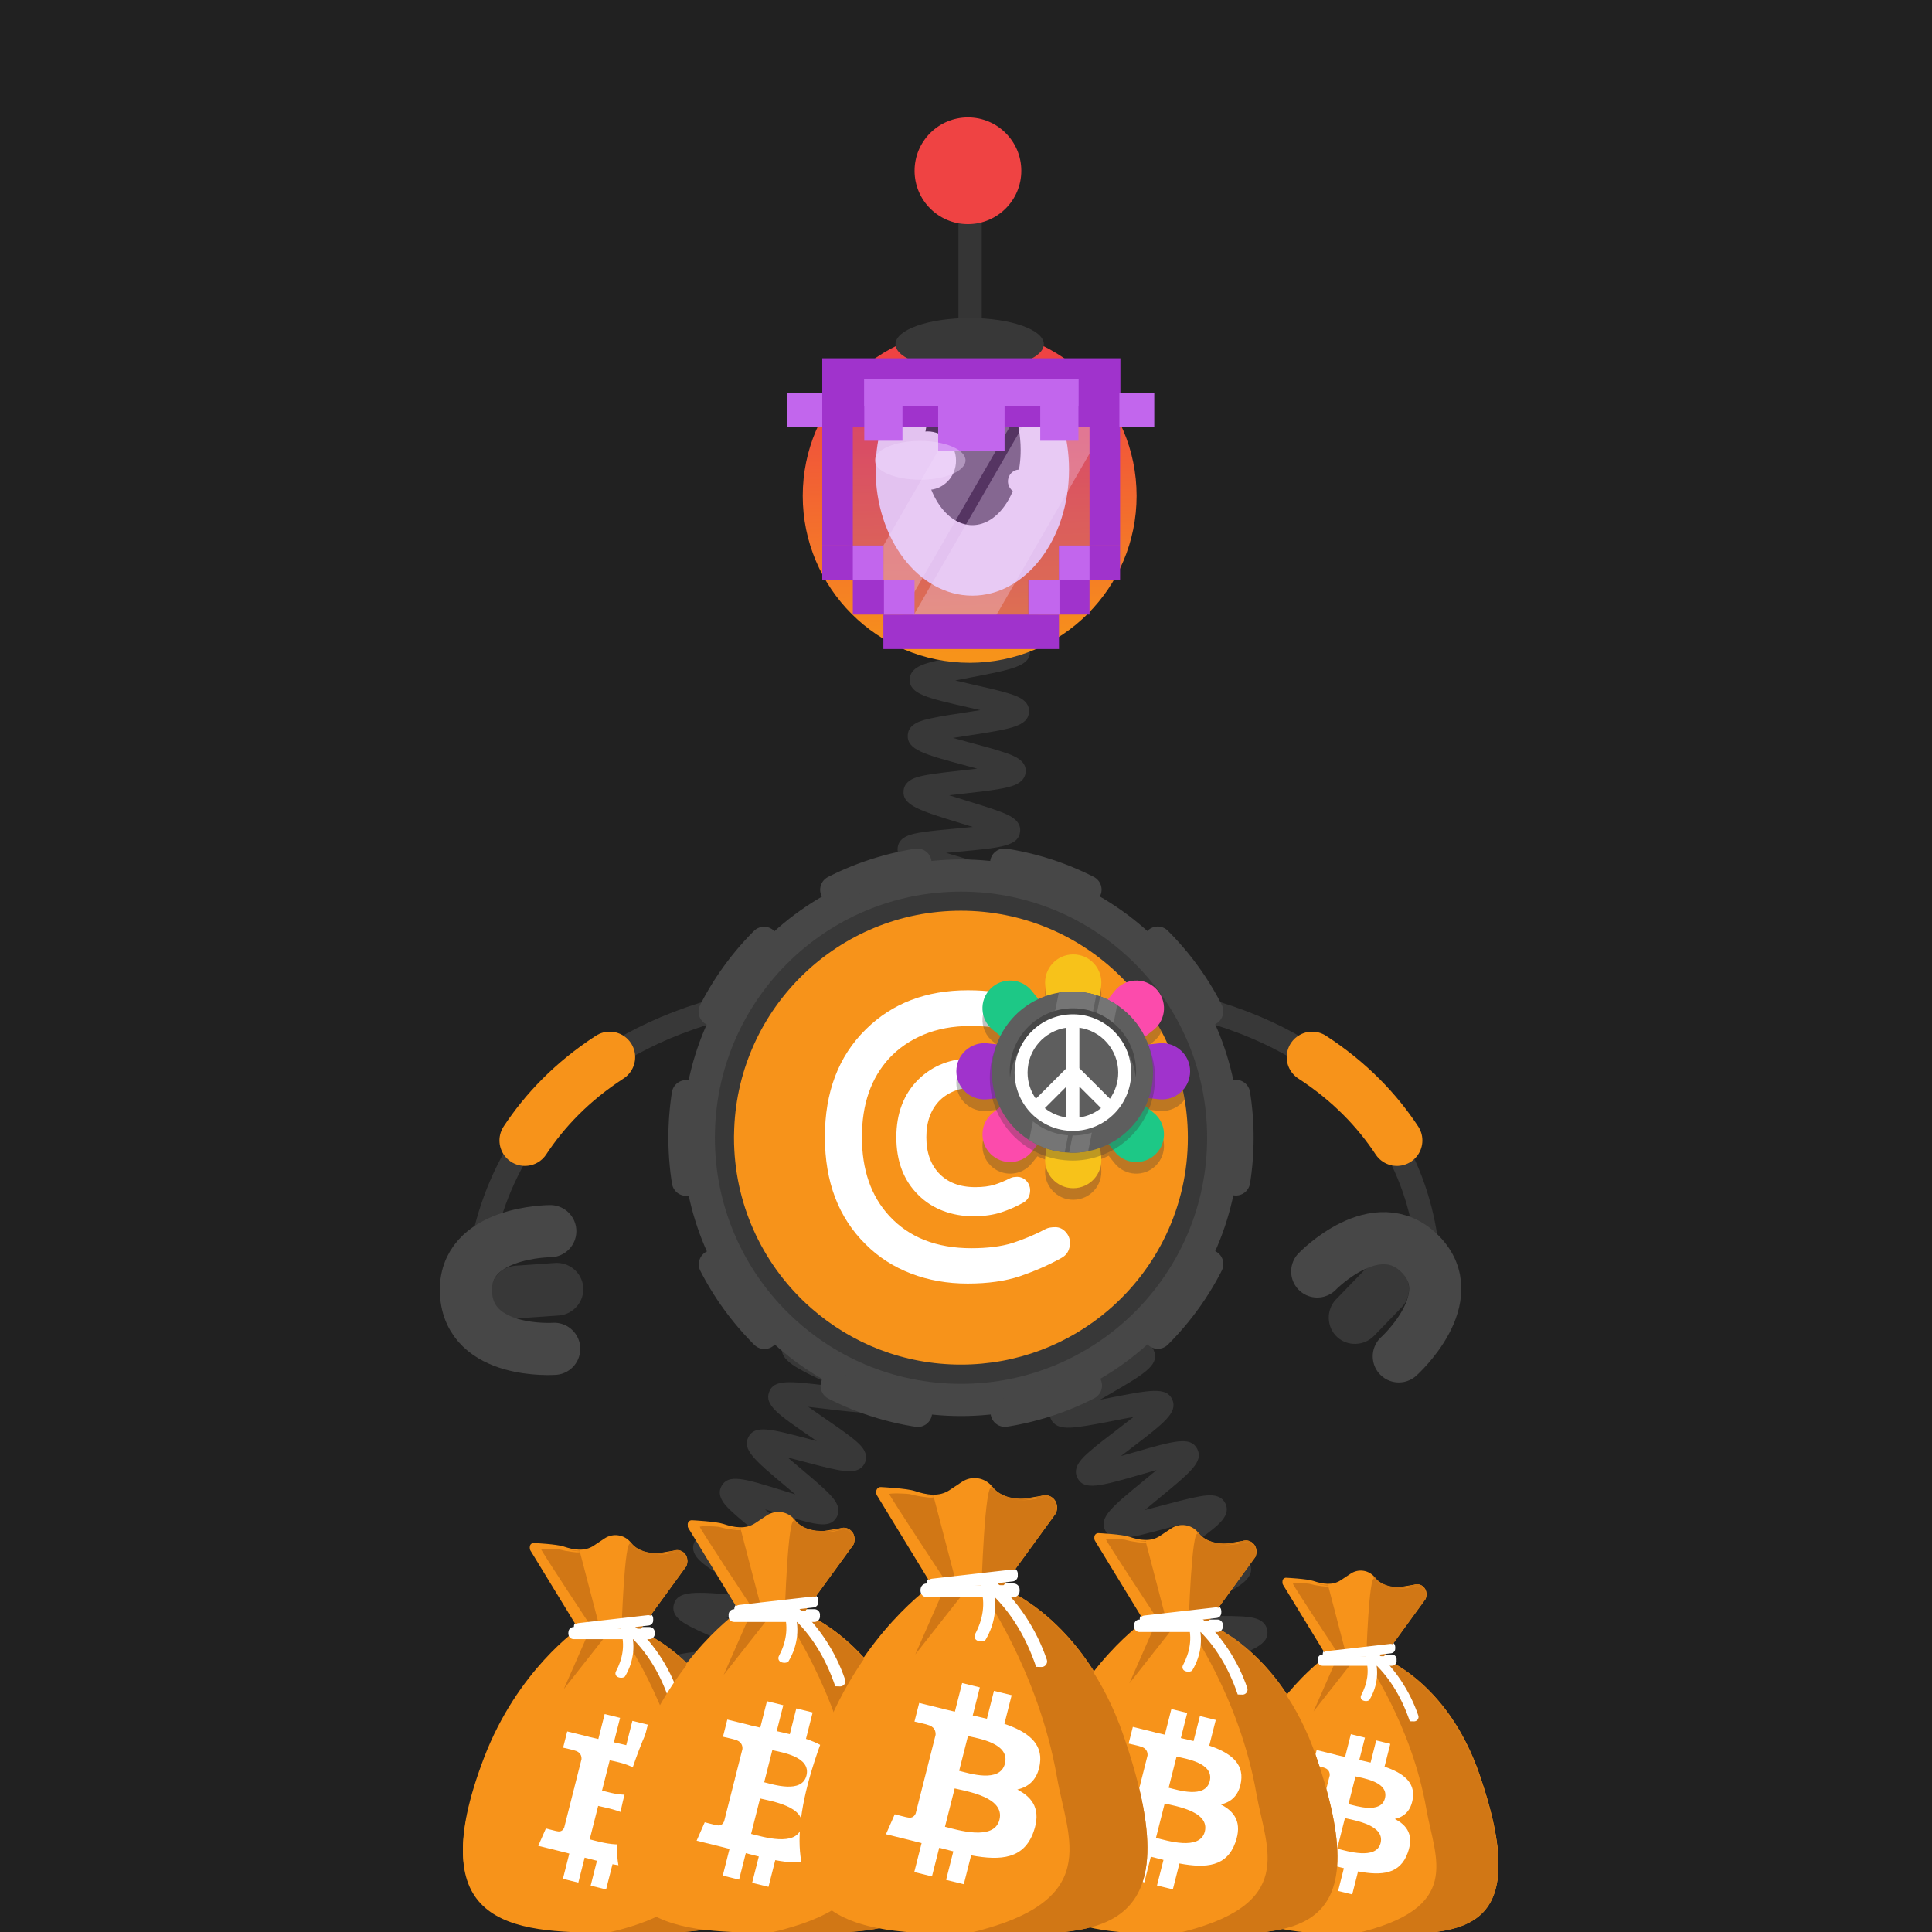 <svg width="1000" height="1000" viewBox="0 0 1000 1000" fill="none" xmlns="http://www.w3.org/2000/svg">
<rect width="1000" height="1000" fill="#212121"/>



<!-- next -->
<path d="M738.471 682.59C738.471 682.59 766.511 529.01 564.711 512.49" stroke="#383838" stroke-width="12.035" stroke-miterlimit="10"/>
<path d="M723.042 590.29C712.912 574.92 698.762 559.89 679.172 547.17" stroke="#F7931A" stroke-width="26.366" stroke-miterlimit="10" stroke-linecap="round"/>
<path d="M246.741 686.94C246.741 686.94 228.242 529.01 430.042 512.49" stroke="#383838" stroke-width="12.035" stroke-miterlimit="10"/>
<path d="M271.703 590.29C281.833 574.92 295.983 559.89 315.573 547.17" stroke="#F7931A" stroke-width="26.366" stroke-miterlimit="10" stroke-linecap="round"/>
<path d="M607.974 927.36C608.394 927.11 609.634 925.96 609.794 923.92L597.794 922.98C598.374 915.55 607.304 914.21 628.874 910.99C630.704 910.72 632.754 910.41 634.854 910.08C632.304 909.5 629.774 908.96 627.554 908.48C607.244 904.09 598.834 902.27 598.734 895.1C598.634 887.59 607.434 885.47 628.684 880.35C630.254 879.97 631.994 879.55 633.774 879.11C631.384 878.82 629.024 878.56 626.944 878.32C620.544 877.6 614.504 876.93 609.734 876.09C604.934 875.25 597.673 873.97 596.993 867.93C596.133 860.58 604.594 857.49 625.024 850.01C626.324 849.53 627.754 849.01 629.224 848.47C627.184 848.49 625.194 848.52 623.414 848.55C602.584 848.89 593.964 849.03 592.184 842.1C590.364 834.93 598.284 830.72 617.404 820.55C618.654 819.88 620.024 819.16 621.434 818.4C619.454 818.7 617.534 819 615.794 819.27C595.174 822.48 586.634 823.81 583.884 817.22C581.064 810.32 588.354 805.14 605.964 792.62C607.424 791.58 609.054 790.42 610.724 789.22C608.504 789.8 606.334 790.38 604.404 790.89C583.914 796.37 575.444 798.64 572.064 792.18C568.604 785.55 575.494 779.91 592.124 766.28C594.094 764.67 596.384 762.79 598.634 760.9C595.764 761.69 592.884 762.52 590.404 763.24C569.664 769.22 561.084 771.7 557.674 764.97C554.764 759.31 560.543 754.28 564.363 750.96C568.133 747.67 573.344 743.71 578.374 739.87C580.894 737.95 583.924 735.63 586.754 733.4C583.334 734.01 579.763 734.71 576.783 735.3C570.473 736.54 563.954 737.82 558.884 738.47C553.774 739.13 546.054 740.12 543.754 734.06C541.464 728.06 547.793 723.83 551.993 721.02C556.083 718.29 561.684 715.04 567.094 711.91C570.124 710.15 573.824 708.01 577.194 705.96C573.614 706.05 569.814 706.22 566.664 706.36C545.234 707.31 535.454 707.74 533.844 700.11C532.504 693.86 539.394 690.68 543.944 688.58C548.374 686.54 554.094 684.33 560.154 681.99C563.414 680.73 567.394 679.19 571.044 677.69C567.634 677.27 564.024 676.88 561.024 676.56C539.584 674.27 529.804 673.22 529.304 665.44C528.884 657.99 537.344 656 557.764 651.19C565.744 649.31 577.814 646.47 580.174 644.81C579.784 645.09 578.664 646.32 578.664 648.33H590.703C590.703 655.8 581.874 657.88 560.524 662.91C559.184 663.23 557.713 663.57 556.203 663.93C558.343 664.17 560.434 664.39 562.304 664.6C568.694 665.28 574.734 665.93 579.504 666.74C584.294 667.55 591.523 668.79 592.283 674.78C593.233 682.11 584.824 685.36 564.484 693.21C563.404 693.63 562.233 694.08 561.033 694.55C562.823 694.48 564.554 694.4 566.124 694.33C586.954 693.41 595.574 693.03 597.544 699.93C599.634 706.95 591.874 711.45 573.124 722.32C571.974 722.99 570.724 723.71 569.424 724.47C571.194 724.13 572.914 723.79 574.464 723.49C595.144 719.43 603.704 717.75 606.734 724.3C609.774 731.06 602.724 736.45 585.674 749.45C584.004 750.72 582.113 752.17 580.203 753.65C582.613 752.98 584.993 752.29 587.073 751.69C607.653 745.76 616.174 743.3 619.644 749.86C623.144 756.45 616.294 762.06 599.754 775.61C597.574 777.39 595.003 779.5 592.533 781.59C595.573 780.82 598.674 779.99 601.304 779.29C607.504 777.63 613.904 775.92 618.904 774.92C623.934 773.92 631.534 772.4 634.274 778.22C637.044 783.93 631.123 788.74 627.203 791.93C623.363 795.05 618.073 798.81 612.953 802.45C610.273 804.36 607.024 806.67 604.024 808.89C607.424 808.42 610.994 807.86 613.964 807.4C620.374 806.4 626.994 805.37 632.144 804.92C637.324 804.46 645.153 803.77 647.203 809.99C649.223 816.04 642.754 820.02 638.474 822.66C634.294 825.24 628.583 828.27 623.073 831.21C620.043 832.82 616.364 834.78 612.984 836.66C616.464 836.65 620.164 836.6 623.234 836.55C629.734 836.44 636.464 836.34 641.644 836.6C646.854 836.86 654.724 837.26 655.904 843.7C657.254 851.07 649.034 854.08 629.174 861.35C626.024 862.5 622.214 863.9 618.664 865.28C621.954 865.7 625.403 866.09 628.283 866.41C649.713 868.81 659.493 869.91 659.993 877.66C660.403 885.13 651.944 887.16 631.504 892.09C628.324 892.86 624.484 893.78 620.884 894.72C624.044 895.45 627.324 896.16 630.094 896.76C651.114 901.3 660.714 903.37 660.414 911.13C660.214 918.52 651.554 919.81 630.654 922.93C622.604 924.1 610.444 925.92 607.974 927.36Z" fill="#383838"/>
<path d="M505.134 627.51C502.624 621.58 508.863 616.81 512.993 613.65C517.143 610.48 522.763 606.73 528.203 603.11C530.153 601.81 532.403 600.31 534.643 598.79C531.493 599.33 528.284 599.93 525.554 600.44C519.434 601.58 513.113 602.76 508.263 603.35C503.333 603.96 495.874 604.87 493.594 599.07C490.814 591.93 498.573 587.01 517.313 575.14C519.333 573.86 521.673 572.38 523.983 570.88C520.663 571.35 517.264 571.87 514.384 572.32C507.984 573.31 501.934 574.25 497.094 574.7C492.154 575.16 484.673 575.85 482.613 569.94C480.453 563.87 487.043 559.45 491.403 556.53C495.793 553.59 501.693 550.17 507.393 546.87C509.533 545.63 512.043 544.18 514.493 542.72C510.953 543.02 507.293 543.39 504.203 543.7C497.793 544.35 491.734 544.96 486.914 545.15C481.964 545.35 474.483 545.64 472.773 539.6C470.593 532.08 479.623 527.71 499.403 518.13C501.793 516.97 504.613 515.61 507.353 514.24C503.483 514.16 499.364 514.16 495.964 514.15C489.534 514.14 483.464 514.14 478.674 513.84C473.714 513.53 466.233 513.07 465.223 506.82C463.913 499.05 473.394 495.95 494.174 489.15C496.954 488.24 500.283 487.15 503.443 486.06C499.703 485.37 495.694 484.72 492.384 484.17C486.154 483.15 479.724 482.09 474.884 480.98C469.914 479.84 462.403 478.11 462.493 471.63C462.493 465.24 470.033 463.56 475.013 462.46C479.893 461.38 486.364 460.36 492.634 459.39C495.594 458.93 499.113 458.38 502.483 457.8C499.503 456.88 496.444 455.98 493.844 455.22C487.584 453.38 481.113 451.48 476.223 449.7C471.333 447.91 463.954 445.21 464.634 438.79C465.254 432.63 472.633 431.5 477.523 430.74C482.313 430 488.404 429.45 494.844 428.86C497.454 428.62 500.483 428.34 503.493 428.03C501.283 427.34 499.103 426.67 497.183 426.08C475.833 419.53 467.003 416.82 467.683 409.23C468.303 403.1 475.553 401.85 480.353 401.01C485.083 400.19 491.093 399.52 497.453 398.81C499.983 398.53 502.903 398.2 505.813 397.85C503.703 397.27 501.623 396.71 499.783 396.22C478.333 390.46 469.454 388.07 469.844 380.49C470.194 374.33 477.454 372.77 482.254 371.73C486.994 370.71 493.024 369.79 499.414 368.81C501.834 368.44 504.613 368.02 507.403 367.56C505.263 367.06 503.153 366.58 501.283 366.16C479.693 361.26 470.763 359.23 470.863 351.68C471.033 345.48 478.233 343.64 482.993 342.42C487.723 341.21 494.023 340.01 500.113 338.84C508.183 337.3 520.374 334.97 522.804 333.42C522.364 333.7 521.113 334.98 521.113 337.13H533.153C533.153 344.78 524.144 346.5 502.374 350.66C499.974 351.12 497.193 351.65 494.433 352.21C497.713 353 501.093 353.77 503.953 354.42C510.263 355.85 516.224 357.21 520.884 358.57C525.624 359.96 532.793 362.05 532.613 368.25C532.313 375.96 523.213 377.35 501.233 380.71C498.833 381.08 496.043 381.5 493.283 381.95C496.593 382.89 500.024 383.81 502.914 384.59C509.144 386.26 515.023 387.84 519.603 389.38C524.273 390.95 531.343 393.32 530.893 399.52C530.393 406.02 522.563 407.42 517.393 408.34C512.163 409.28 505.363 410.04 498.783 410.77C496.513 411.02 493.903 411.31 491.283 411.63C494.523 412.68 497.874 413.71 500.714 414.58C506.844 416.46 512.634 418.24 517.124 419.92C521.714 421.64 528.643 424.24 528.013 430.37C527.223 437.99 518.063 438.82 495.933 440.85C494.023 441.02 491.864 441.22 489.674 441.44C492.304 442.24 494.933 443.01 497.223 443.68C503.183 445.43 509.354 447.24 513.964 448.91C518.594 450.59 525.604 453.12 525.174 459.23C524.684 466.57 515.843 467.95 494.483 471.29C493.463 471.45 492.363 471.62 491.233 471.8C492.313 471.98 493.343 472.15 494.323 472.31C515.633 475.81 524.453 477.25 525.033 484.52C525.533 491.56 518.013 494.02 497.903 500.6C496.463 501.07 494.884 501.59 493.254 502.13C494.194 502.13 495.113 502.13 495.973 502.13C518.193 502.16 527.383 502.17 529.113 509.45C530.763 516.34 523.653 519.78 504.653 528.98C502.613 529.97 500.304 531.09 497.964 532.24C499.734 532.07 501.454 531.9 503.004 531.74C525.114 529.51 534.264 528.58 536.594 535.78C538.524 541.56 532.343 545.66 528.263 548.36C524.243 551.02 518.994 554.07 513.424 557.29C511.304 558.52 508.873 559.93 506.443 561.36C508.583 561.04 510.673 560.72 512.533 560.43C534.443 557.04 543.504 555.63 546.164 562.72C548.344 568.47 542.303 572.84 538.313 575.73C534.373 578.58 529.213 581.85 523.743 585.31C521.593 586.67 519.113 588.24 516.653 589.84C519.003 589.42 521.314 588.99 523.344 588.61C545.024 584.57 553.993 582.9 556.853 589.9C559.203 595.64 553.244 600.17 549.294 603.16C545.404 606.12 540.054 609.68 534.874 613.12C528.054 617.66 517.743 624.53 516.103 626.89C516.403 626.46 517.053 624.79 516.223 622.81L505.134 627.51Z" fill="#383838"/>
<path d="M352.929 930.65C353.469 930.26 354.538 928.8 354.398 926.79L342.389 927.6C341.959 921.25 349.189 918.84 353.979 917.24C358.719 915.66 364.979 914.02 371.019 912.43C373.349 911.82 376.079 911.1 378.759 910.37C375.579 909.72 372.289 909.1 369.509 908.58C349.549 904.82 341.289 903.27 341.289 895.98C341.289 888.31 350.648 886.68 371.148 883.09C373.608 882.66 376.488 882.15 379.318 881.63C376.108 880.64 372.748 879.67 369.938 878.86C350.378 873.19 342.279 870.85 343.019 863.55C343.849 855.89 353.318 855.31 374.068 854.04C376.718 853.88 379.849 853.69 382.889 853.46C379.679 852 376.278 850.52 373.438 849.29C367.708 846.8 362.299 844.45 358.119 842.32C354.029 840.23 347.189 836.73 348.749 830.58C350.589 823.11 360.069 823.87 380.839 825.54C383.529 825.76 386.719 826.01 389.809 826.22C386.839 824.29 383.669 822.31 381.039 820.67C375.949 817.5 370.688 814.22 366.858 811.47C363.108 808.79 356.829 804.29 359.309 798.43C362.169 791.38 371.399 793.47 391.619 798.06C394.089 798.62 396.999 799.28 399.849 799.89C397.379 797.84 394.809 795.77 392.629 794.02C387.919 790.22 383.039 786.3 379.519 783.07C375.889 779.74 370.408 774.72 373.448 769.18C377.028 762.73 385.238 765.29 405.068 771.46C407.068 772.08 409.338 772.79 411.648 773.49C409.838 771.94 408.028 770.43 406.448 769.1C390.558 755.75 383.979 750.22 387.419 743.75C390.749 737.4 398.939 739.58 418.749 744.83C420.009 745.16 421.369 745.53 422.789 745.9C421.779 745.21 420.808 744.54 419.898 743.92C402.688 732.11 395.569 727.23 398.119 720.45C400.549 713.86 408.798 714.86 428.738 717.28C429.808 717.41 430.969 717.55 432.159 717.69C431.539 717.4 430.938 717.11 430.358 716.84C411.848 708.11 403.408 704.13 404.858 696.95C406.278 690.07 414.548 689.73 434.528 688.92C435.868 688.87 437.329 688.81 438.829 688.74C437.939 688.47 437.079 688.21 436.259 687.97C415.999 681.89 407.609 679.38 407.999 672.05C408.409 664.97 416.589 663.54 436.369 660.08C444.059 658.73 455.669 656.7 458.049 655.26C457.469 655.61 456.278 657 456.278 659.04H468.318C468.318 666.71 458.958 668.34 438.448 671.93C435.908 672.38 432.899 672.9 429.979 673.45C433.299 674.51 436.799 675.56 439.719 676.43C445.679 678.22 451.318 679.91 455.698 681.53C459.998 683.12 467.188 685.78 466.358 692.06C465.438 699.69 455.909 700.08 435.009 700.93C432.279 701.04 429.019 701.18 425.889 701.35C429.129 702.95 432.599 704.59 435.479 705.95C440.879 708.5 446.469 711.13 450.579 713.4C454.599 715.62 461.319 719.33 459.589 725.42C457.409 732.88 447.968 731.73 427.278 729.22C424.598 728.89 421.419 728.51 418.339 728.18C421.169 730.19 424.188 732.26 426.698 733.99C431.668 737.4 436.819 740.93 440.559 743.87C444.419 746.9 450.258 751.48 447.648 757.22C444.908 763.06 437.499 761.6 432.589 760.63C427.779 759.68 421.608 758.05 415.648 756.46C413.258 755.83 410.458 755.08 407.688 754.38C409.918 756.3 412.219 758.24 414.179 759.88C418.849 763.8 423.679 767.86 427.179 771.21C430.739 774.62 436.129 779.77 433.079 785.26C429.509 791.68 421.309 789.13 401.479 782.95C399.789 782.42 397.909 781.84 395.969 781.25C397.439 782.45 398.879 783.61 400.169 784.65C416.429 797.74 423.159 803.16 419.969 809.73C416.819 816.12 408.658 814.27 388.948 809.81C387.678 809.52 386.298 809.21 384.858 808.89C385.738 809.44 386.589 809.97 387.389 810.47C405.209 821.59 412.589 826.19 410.349 833.11C408.109 839.82 399.838 839.16 379.858 837.55C378.608 837.45 377.249 837.34 375.849 837.23C376.669 837.59 377.469 837.93 378.219 838.26C397.609 846.68 405.628 850.16 404.358 857.39C403.128 864.33 394.839 864.84 374.789 866.06C373.309 866.15 371.689 866.25 370.009 866.36C371.149 866.69 372.249 867.01 373.269 867.31C393.569 873.19 401.979 875.62 401.589 882.99C401.179 890.07 392.989 891.5 373.209 894.96C371.459 895.27 369.498 895.61 367.488 895.97C368.968 896.25 370.409 896.52 371.719 896.77C392.539 900.69 401.158 902.31 401.448 909.7C401.758 916.83 393.649 918.96 374.059 924.09C366.549 926.05 355.169 929.03 352.929 930.65Z" fill="#383838"/>
<path d="M497.41 732.95C576.97 732.95 641.46 668.46 641.46 588.9C641.46 509.34 576.97 444.85 497.41 444.85C417.85 444.85 353.359 509.34 353.359 588.9C353.359 668.45 417.86 732.95 497.41 732.95Z" fill="#474747"/>
<path d="M497.414 716.28C567.774 716.28 624.804 659.25 624.804 588.89C624.804 518.54 567.774 461.5 497.414 461.5C427.064 461.5 370.023 518.53 370.023 588.89C370.033 659.25 427.064 716.28 497.414 716.28Z" fill="#383838"/>
<path d="M599.274 690.74C655.524 634.48 655.524 543.28 599.274 487.02C543.024 430.77 451.814 430.77 395.554 487.02C339.294 543.28 339.294 634.48 395.554 690.74C451.814 746.99 543.024 746.99 599.274 690.74Z" stroke="#474747" stroke-width="14.819" stroke-miterlimit="10" stroke-linecap="round" stroke-dasharray="45.27 45.27"/>
<path d="M614.834 588.85C614.834 624.66 598.803 656.73 573.533 678.27C553.023 695.75 526.434 706.31 497.374 706.31C467.754 706.31 440.703 695.35 420.033 677.23C419.093 676.42 418.174 675.59 417.264 674.74C394.284 653.31 379.914 622.76 379.914 588.85C379.914 588.55 379.914 588.25 379.924 587.95C379.934 586.68 379.963 585.42 380.023 584.16C382.473 521.46 434.074 471.39 497.374 471.39C561.104 471.39 612.983 522.15 614.783 585.44C614.813 586.57 614.834 587.71 614.834 588.85Z" fill="#F7931A"/>
<path fill-rule="evenodd" clip-rule="evenodd" d="M541.48 636C542.64 635.46 544.2 635.18 546.24 635.18C548.28 635.18 550.051 636 551.551 637.63C553.051 639.26 553.801 641.1 553.801 643.21C553.801 647.02 552.231 649.67 549.171 651.24C542.571 654.91 535.43 657.97 527.95 660.56C520.4 663.08 511.351 664.37 500.881 664.37C490.411 664.37 480.61 662.67 471.57 659.2C462.52 655.73 454.7 650.7 448.11 644.1C434.03 630.29 426.961 611.73 426.961 588.46C426.961 565.2 434.03 546.7 448.11 532.83C461.78 519.29 479.401 512.56 500.961 512.56C511.371 512.56 520.341 513.85 527.891 516.37C535.441 518.89 541.22 521.27 545.23 523.44C549.24 525.62 551.691 527.39 552.511 528.75C553.331 530.11 553.801 531.81 553.801 533.85C553.801 535.89 553.051 537.73 551.551 539.36C550.051 540.99 548.29 541.81 546.24 541.81C544.2 541.81 542.64 541.54 541.48 540.99C535.84 538 530.051 535.62 524.141 533.78C518.221 531.94 510.881 531.06 502.041 531.06C493.201 531.06 485.241 532.56 478.171 535.48C471.031 538.47 465.11 542.55 460.28 547.72C450.83 557.99 446.131 571.59 446.131 588.53C446.131 605.47 450.82 619.07 460.28 629.34C470.55 640.49 484.771 646.07 502.791 646.07C511.091 646.07 518.23 645.19 524.15 643.35C530.13 641.37 535.91 638.99 541.48 636Z" fill="white"/>
<path fill-rule="evenodd" clip-rule="evenodd" d="M524.143 612.459C524.683 612.189 525.502 612.049 526.522 612.049C527.542 612.049 528.423 612.459 529.173 613.269C529.923 614.089 530.263 615.039 530.263 616.059C530.263 617.959 529.512 619.329 527.952 620.069C524.622 621.909 521.083 623.469 517.343 624.699C513.603 625.929 509.042 626.599 503.812 626.599C498.573 626.599 493.682 625.709 489.192 624.009C484.702 622.309 480.763 619.789 477.423 616.459C470.353 609.519 466.883 600.269 466.883 588.639C466.883 577.009 470.423 567.759 477.423 560.819C484.293 554.089 493.063 550.689 503.883 550.689C509.123 550.689 513.613 551.299 517.353 552.599C521.093 553.899 524.022 555.049 525.992 556.139C528.032 557.229 529.193 558.109 529.663 558.789C530.073 559.469 530.272 560.289 530.272 561.309C530.272 562.329 529.933 563.209 529.183 564.029C528.433 564.849 527.552 565.249 526.532 565.249C525.512 565.249 524.692 565.109 524.152 564.839C521.362 563.339 518.443 562.189 515.513 561.239C512.593 560.289 508.842 559.879 504.492 559.879C500.142 559.879 496.122 560.629 492.522 562.119C488.982 563.619 485.992 565.659 483.612 568.239C478.922 573.409 476.543 580.209 476.543 588.639C476.543 597.069 478.922 603.869 483.612 609.039C488.782 614.619 495.853 617.399 504.833 617.399C508.983 617.399 512.523 616.929 515.513 616.039C518.433 615.119 521.353 613.889 524.143 612.459Z" fill="white" stroke="white" stroke-width="5.873"/>
<path fill-rule="evenodd" clip-rule="evenodd" d="M254.119 669.96C253.489 662.51 259.058 655.85 266.478 655.16L287.079 653.72C294.529 653.1 301.189 658.66 301.879 666.08C302.509 673.53 296.938 680.19 289.518 680.88L268.919 682.32C261.409 682.97 254.749 677.41 254.119 669.96Z" fill="#383838"/>
<path d="M286.841 698.15C286.841 698.15 242.8 701.28 241.19 669.26C239.58 637.24 284.82 637.24 284.82 637.24" stroke="#474747" stroke-width="27" stroke-miterlimit="10" stroke-linecap="round" stroke-linejoin="round"/>
<path fill-rule="evenodd" clip-rule="evenodd" d="M724.982 657.193C730.431 662.312 730.741 670.989 725.684 676.462L711.326 691.305C706.2 696.746 697.53 697.064 692.057 692.007C686.608 686.887 686.298 678.21 691.355 672.737L705.712 657.895C710.863 652.391 719.533 652.074 724.982 657.193Z" fill="#383838"/>
<path d="M681.799 658.103C681.799 658.103 712.46 626.334 735.063 649.071C757.666 671.808 724.021 702.052 724.021 702.052" stroke="#474747" stroke-width="27" stroke-miterlimit="10" stroke-linecap="round" stroke-linejoin="round"/>



<!-- next -->
<g clip-path="url(#clip0_1817_19772)">
<path d="M362.682 997.694C395.622 997.694 422.331 971.012 422.331 938.107C422.331 905.201 395.622 878.519 362.682 878.519C329.742 878.519 303.031 905.201 303.031 938.107C303.031 971.012 329.742 997.694 362.682 997.694Z" fill="#F7931A"/>
<path fill-rule="evenodd" clip-rule="evenodd" d="M362.682 976.906C333.302 976.906 308.951 955.638 303.981 927.717C303.371 931.114 303.031 934.58 303.031 938.116C303.031 971.002 329.762 997.704 362.682 997.704C395.602 997.704 422.331 971.002 422.331 938.116C422.331 934.58 421.992 931.114 421.382 927.717C416.482 955.638 392.062 976.906 362.682 976.906Z" fill="#DB7E19"/>
<path d="M635.618 997.694C668.558 997.694 695.269 971.012 695.269 938.107C695.269 905.201 668.558 878.519 635.618 878.519C602.678 878.519 575.969 905.201 575.969 938.107C575.969 971.012 602.678 997.694 635.618 997.694Z" fill="#F7931A"/>
<path fill-rule="evenodd" clip-rule="evenodd" d="M635.624 976.906C606.244 976.906 581.895 955.638 576.935 927.717C576.325 931.114 575.984 934.58 575.984 938.116C575.984 971.002 602.715 997.704 635.635 997.704C668.555 997.704 695.284 971.002 695.284 938.116C695.284 934.58 694.944 931.114 694.334 927.717C689.354 955.638 665.004 976.906 635.624 976.906Z" fill="#DB7E19"/>
<path d="M314.92 999.242C367.44 998.873 419.629 1008.17 385.819 910.056C367.439 856.722 330.46 843.825 330.46 843.825L355.25 809.801C357.17 805.636 353.229 801.18 348.859 802.579C348.859 802.579 343.519 803.458 341.189 803.847C336.559 804.617 330.05 802.739 327.09 799.102L326.47 798.343C323.15 794.267 317.279 793.378 312.909 796.295L307.29 800.041C302.6 803.158 297.029 802.259 291.699 800.451C288.069 799.222 276.46 798.653 276.46 798.653C274.81 798.463 273.669 800.241 274.529 801.66L299.63 842.737C299.63 842.737 267.779 864.394 250.429 910.066C218.229 994.737 263.28 999.612 314.92 999.242Z" fill="#F7931A"/>
<path d="M314.922 999.243C367.442 999.023 419.631 1008.17 385.821 910.056C367.441 856.722 330.462 843.826 330.462 843.826L355.252 809.801C357.172 805.636 353.231 801.18 348.861 802.579C348.861 802.579 334.482 807.174 327.092 799.102L326.472 798.343C323.152 794.267 321.642 844.495 321.642 844.495C321.642 844.495 347.352 880.557 355.752 928.686C360.682 956.917 377.072 984.958 314.922 999.243Z" fill="#D17715"/>
<path d="M310.4 841.558L300.16 802.429C300.16 802.429 299.89 802.948 296.24 802.429C292.59 801.909 292.59 801.909 289.31 801.08C288.65 800.91 280.51 800.501 280.12 801.08C279.82 801.52 306.89 842.427 306.89 842.427L310.4 841.558Z" fill="#D17715"/>
<path d="M303.862 845.973L291.812 873.374L313.412 845.973H303.862Z" fill="#D17715"/>
<path d="M335.802 840.459L299.951 844.545C298.531 844.704 297.252 843.686 297.092 842.267L297.071 842.087C296.911 840.669 297.931 839.39 299.351 839.23L335.201 835.144C336.621 834.985 337.901 836.004 338.061 837.422L338.081 837.602C338.231 839.02 337.222 840.299 335.802 840.459Z" fill="white"/>
<path d="M336.188 847.532H296.919C295.429 847.532 294.219 846.323 294.219 844.834C294.219 843.346 295.429 842.137 296.919 842.137H336.188C337.678 842.137 338.889 843.346 338.889 844.834C338.889 846.323 337.678 847.532 336.188 847.532Z" fill="white"/>
<path d="M346.354 878.959C341.474 864.584 333.594 851.467 321.344 841.848C323.094 840.968 325.724 838.351 326.594 839.22C337.724 848.62 346.443 861.757 351.203 875.812C351.663 877.45 350.403 879.068 348.693 879.019L346.354 878.959Z" fill="white"/>
<path d="M318.791 864.264C322.291 857.681 323.591 850.628 321.391 843.296C320.961 841.867 322.111 840.459 323.601 840.629C324.861 840.769 325.921 840.958 326.011 841.338C329.181 849.879 328.2 858.959 323.53 866.761C322.91 867.63 320.94 867.77 319.61 867.041C318.62 866.492 318.261 865.263 318.791 864.264Z" fill="white"/>
<path d="M332.273 922.583C330.023 931.454 316.123 926.948 311.613 925.839L315.594 910.156C320.094 911.265 334.623 913.323 332.273 922.583ZM329.804 947.896C327.334 957.656 310.634 952.382 305.224 951.053L309.613 933.761C315.023 935.09 332.384 937.717 329.804 947.896ZM348.054 922.723C349.504 913.193 342.124 908.068 332.044 904.652L335.313 891.745L327.323 889.787L324.144 902.354C322.044 901.835 319.883 901.355 317.743 900.876L320.953 888.229L312.974 886.271L309.703 899.177C307.963 898.788 306.254 898.398 304.604 897.999L304.613 897.959L293.594 895.252L291.464 903.643C291.464 903.643 297.394 904.981 297.264 905.061C300.504 905.86 301.083 907.958 300.983 909.627L297.254 924.331C297.474 924.391 297.763 924.471 298.083 924.591C297.813 924.521 297.533 924.451 297.243 924.381L292.023 944.979C291.623 945.948 290.623 947.397 288.363 946.847C288.443 946.957 282.554 945.419 282.554 945.419L278.594 954.41L288.983 956.957C290.913 957.436 292.814 957.936 294.674 958.405L291.363 971.462L299.344 973.42L302.613 960.503C304.793 961.083 306.913 961.622 308.983 962.131L305.724 974.988L313.714 976.946L317.023 963.92C330.643 966.457 340.883 965.428 345.193 953.311C348.663 943.551 345.024 937.927 337.854 934.261C343.074 933.072 347.004 929.695 348.054 922.723Z" fill="white"/>
<path d="M399.052 999.232C454.652 998.833 509.911 1008.69 474.111 904.811C454.651 848.34 415.502 834.695 415.502 834.695L441.741 798.672C443.781 794.267 439.602 789.552 434.972 791.03C434.972 791.03 429.321 791.969 426.851 792.379C421.951 793.198 415.062 791.21 411.922 787.354L411.262 786.545C407.752 782.23 401.531 781.291 396.901 784.377L390.951 788.343C385.991 791.65 380.091 790.691 374.441 788.783C370.591 787.484 358.311 786.885 358.311 786.885C356.571 786.675 355.351 788.573 356.271 790.071L382.842 833.566C382.842 833.566 349.122 856.492 330.752 904.841C296.692 994.457 344.382 999.622 399.052 999.232Z" fill="#F7931A"/>
<path d="M399.055 999.232C454.655 999.003 509.914 1008.69 474.114 904.811C454.654 848.34 415.505 834.695 415.505 834.695L441.744 798.673C443.784 794.267 439.605 789.552 434.975 791.031C434.975 791.031 419.755 795.895 411.925 787.344L411.265 786.535C407.755 782.22 406.154 835.394 406.154 835.394C406.154 835.394 433.375 873.574 442.265 924.521C447.495 954.429 464.845 984.118 399.055 999.232Z" fill="#D17715"/>
<path d="M394.263 832.297L383.433 790.881C383.433 790.881 383.153 791.43 379.283 790.881C375.423 790.331 375.423 790.331 371.943 789.452C371.243 789.272 362.623 788.833 362.213 789.452C361.903 789.922 390.553 833.226 390.553 833.226L394.263 832.297Z" fill="#D17715"/>
<path d="M387.344 836.972L374.594 865.982L397.453 836.972H387.344Z" fill="#D17715"/>
<path d="M421.152 831.138L383.192 835.464C381.692 835.634 380.332 834.555 380.162 833.056L380.143 832.866C379.973 831.368 381.053 830.009 382.553 829.84L420.513 825.514C422.013 825.344 423.373 826.423 423.543 827.922L423.563 828.111C423.733 829.61 422.652 830.968 421.152 831.138Z" fill="white"/>
<path d="M421.565 838.631H379.985C378.405 838.631 377.125 837.352 377.125 835.774C377.125 834.195 378.405 832.917 379.985 832.917H421.565C423.145 832.917 424.426 834.195 424.426 835.774C424.426 837.352 423.145 838.631 421.565 838.631Z" fill="white"/>
<path d="M432.331 871.895C427.161 856.681 418.822 842.796 405.852 832.607C407.702 831.678 410.481 828.901 411.411 829.83C423.191 839.779 432.422 853.685 437.472 868.569C437.962 870.307 436.621 872.015 434.821 871.965L432.331 871.895Z" fill="white"/>
<path d="M403.139 856.332C406.839 849.359 408.219 841.897 405.889 834.135C405.429 832.627 406.649 831.128 408.219 831.308C409.559 831.458 410.679 831.658 410.769 832.057C414.129 841.098 413.089 850.708 408.149 858.969C407.489 859.888 405.399 860.038 403.999 859.269C402.969 858.699 402.579 857.391 403.139 856.332Z" fill="white"/>
<path d="M417.421 918.077C415.041 927.477 400.321 922.703 395.541 921.534L399.751 904.931C404.531 906.09 419.901 908.278 417.421 918.077ZM414.801 944.879C412.191 955.208 394.511 949.624 388.771 948.226L393.41 929.915C399.15 931.314 417.531 934.101 414.801 944.879ZM434.12 918.227C435.65 908.138 427.851 902.713 417.171 899.097L420.631 885.432L412.171 883.354L408.811 896.66C406.591 896.11 404.3 895.601 402.03 895.092L405.431 881.696L396.98 879.618L393.511 893.273C391.671 892.864 389.86 892.454 388.11 892.025L388.12 891.985L376.461 889.118L374.211 897.998C374.211 897.998 380.481 899.417 380.351 899.497C383.771 900.336 384.391 902.564 384.291 904.332L380.341 919.895C380.581 919.955 380.881 920.035 381.221 920.175C380.941 920.105 380.64 920.035 380.33 919.955L374.801 941.763C374.381 942.781 373.321 944.32 370.921 943.74C371.001 943.86 364.771 942.232 364.771 942.232L360.57 951.752L371.57 954.449C373.62 954.959 375.621 955.478 377.601 955.978L374.101 969.803L382.551 971.881L386.021 958.205C388.331 958.825 390.571 959.394 392.761 959.923L389.311 973.529L397.771 975.607L401.271 961.812C415.69 964.499 426.531 963.41 431.101 950.583C434.781 940.254 430.92 934.3 423.33 930.414C428.85 929.186 433.01 925.609 434.12 918.227Z" fill="white"/>
<path d="M701.001 999.871C748.971 999.532 796.651 1008.03 765.761 918.407C748.971 869.688 715.191 857.91 715.191 857.91L737.83 826.833C739.59 823.037 735.981 818.961 731.991 820.24C731.991 820.24 727.111 821.049 724.991 821.399C720.761 822.098 714.811 820.39 712.111 817.063L711.541 816.364C708.511 812.638 703.151 811.829 699.151 814.486L694.011 817.902C689.731 820.749 684.641 819.93 679.761 818.282C676.441 817.163 665.841 816.644 665.841 816.644C664.341 816.464 663.29 818.102 664.08 819.391L687.001 856.911C687.001 856.911 657.911 876.691 642.061 918.407C612.681 995.746 653.831 1000.2 701.001 999.871Z" fill="#F7931A"/>
<path d="M701 999.871C748.97 999.671 796.65 1008.03 765.76 918.407C748.97 869.688 715.189 857.91 715.189 857.91L737.829 826.833C739.589 823.037 735.979 818.961 731.989 820.24C731.989 820.24 718.859 824.445 712.109 817.063L711.54 816.364C708.51 812.638 707.13 858.519 707.13 858.519C707.13 858.519 730.61 891.465 738.29 935.419C742.79 961.212 757.76 986.825 701 999.871Z" fill="#D17715"/>
<path d="M696.872 855.843L687.523 820.11C687.523 820.11 687.273 820.58 683.943 820.11C680.613 819.641 680.613 819.641 677.613 818.871C677.013 818.722 669.573 818.342 669.213 818.871C668.943 819.281 693.662 856.642 693.662 856.642L696.872 855.843Z" fill="#D17715"/>
<path d="M690.9 859.868L679.891 884.902L699.61 859.868H690.9Z" fill="#D17715"/>
<path d="M720.06 854.833L687.31 858.569C686.01 858.719 684.839 857.79 684.699 856.492L684.68 856.332C684.53 855.033 685.46 853.864 686.76 853.725L719.51 849.989C720.81 849.839 721.979 850.768 722.119 852.066L722.14 852.226C722.29 853.515 721.36 854.684 720.06 854.833Z" fill="white"/>
<path d="M720.419 861.297H684.549C683.189 861.297 682.078 860.188 682.078 858.829C682.078 857.471 683.189 856.362 684.549 856.362H720.419C721.779 856.362 722.889 857.471 722.889 858.829C722.889 860.188 721.779 861.297 720.419 861.297Z" fill="white"/>
<path d="M729.71 889.997C725.25 876.87 718.059 864.883 706.859 856.102C708.459 855.303 710.859 852.906 711.659 853.705C721.819 862.296 729.79 874.293 734.14 887.13C734.56 888.628 733.41 890.107 731.85 890.057L729.71 889.997Z" fill="white"/>
<path d="M704.529 876.581C707.719 870.567 708.92 864.124 706.9 857.431C706.51 856.122 707.559 854.834 708.909 854.993C710.059 855.123 711.029 855.293 711.109 855.643C714.01 863.445 713.11 871.736 708.85 878.868C708.28 879.668 706.48 879.797 705.27 879.128C704.38 878.619 704.039 877.49 704.529 876.581Z" fill="white"/>
<path d="M716.841 929.845C714.781 937.956 702.091 933.831 697.971 932.822L701.601 918.497C705.721 919.506 718.991 921.394 716.841 929.845ZM714.591 952.971C712.341 961.881 697.081 957.066 692.131 955.858L696.141 940.064C701.081 941.273 716.941 943.67 714.591 952.971ZM731.261 929.975C732.581 921.274 725.851 916.589 716.631 913.472L719.62 901.684L712.32 899.896L709.41 911.374C707.49 910.905 705.521 910.465 703.561 910.026L706.49 898.468L699.2 896.68L696.211 908.467C694.621 908.108 693.061 907.758 691.551 907.388L691.561 907.348L681.501 904.881L679.561 912.543C679.561 912.543 684.97 913.762 684.86 913.842C687.82 914.571 688.351 916.489 688.261 918.017L684.86 931.453C685.06 931.503 685.33 931.573 685.62 931.693C685.38 931.633 685.121 931.573 684.851 931.503L680.08 950.313C679.72 951.193 678.8 952.521 676.74 952.022C676.81 952.122 671.44 950.723 671.44 950.723L667.82 958.934L677.32 961.262C679.09 961.702 680.821 962.151 682.521 962.581L679.501 974.508L686.791 976.296L689.78 964.499C691.77 965.028 693.701 965.518 695.591 965.987L692.61 977.735L699.91 979.523L702.931 967.625C715.371 969.943 724.731 969.004 728.671 957.935C731.841 949.025 728.511 943.88 721.971 940.534C726.711 939.425 730.301 936.348 731.261 929.975Z" fill="white"/>
<path d="M608.311 999.852C662.321 999.472 716.001 1009.04 681.221 908.128C662.321 853.275 624.281 840.009 624.281 840.009L649.771 805.016C651.751 800.74 647.691 796.155 643.191 797.584C643.191 797.584 637.701 798.493 635.311 798.892C630.551 799.681 623.851 797.753 620.811 794.007L620.171 793.218C616.761 789.023 610.721 788.113 606.221 791.11L600.441 794.966C595.621 798.173 589.891 797.244 584.401 795.396C580.661 794.137 568.731 793.548 568.731 793.548C567.041 793.348 565.861 795.186 566.751 796.635L592.561 838.88C592.561 838.88 559.801 861.147 541.961 908.118C508.881 995.216 555.201 1000.23 608.311 999.852Z" fill="#F7931A"/>
<path d="M608.312 999.851C662.322 999.632 716.003 1009.04 681.223 908.128C662.323 853.275 624.282 840.009 624.282 840.009L649.772 805.016C651.752 800.74 647.692 796.155 643.192 797.583C643.192 797.583 628.403 802.318 620.803 794.007L620.162 793.218C616.752 789.022 615.202 840.678 615.202 840.678C615.202 840.678 641.642 877.769 650.282 927.257C655.372 956.327 672.232 985.167 608.312 999.851Z" fill="#D17715"/>
<path d="M603.658 837.691L593.128 797.454C593.128 797.454 592.848 797.983 589.098 797.454C585.348 796.924 585.348 796.924 581.968 796.065C581.288 795.895 572.918 795.466 572.518 796.065C572.218 796.525 600.048 838.59 600.048 838.59L603.658 837.691Z" fill="#D17715"/>
<path d="M596.937 842.237L584.547 870.407L606.757 842.237H596.937Z" fill="#D17715"/>
<path d="M629.778 836.563L592.908 840.768C591.448 840.938 590.128 839.889 589.968 838.431L589.948 838.241C589.778 836.783 590.829 835.464 592.289 835.304L629.158 831.099C630.618 830.929 631.938 831.978 632.098 833.436L632.118 833.626C632.288 835.074 631.238 836.393 629.778 836.563Z" fill="white"/>
<path d="M630.178 843.835H589.788C588.248 843.835 587.008 842.586 587.008 841.058C587.008 839.519 588.258 838.281 589.788 838.281H630.178C631.718 838.281 632.958 839.529 632.958 841.058C632.958 842.596 631.718 843.835 630.178 843.835Z" fill="white"/>
<path d="M640.642 876.151C635.622 861.367 627.522 847.881 614.922 837.991C616.722 837.092 619.421 834.395 620.321 835.294C631.761 844.964 640.732 858.47 645.632 872.925C646.102 874.613 644.802 876.271 643.052 876.221L640.642 876.151Z" fill="white"/>
<path d="M612.291 861.037C615.891 854.264 617.231 847.012 614.961 839.47C614.521 838.001 615.701 836.553 617.231 836.723C618.531 836.872 619.621 837.062 619.711 837.452C622.971 846.233 621.961 855.573 617.161 863.594C616.521 864.494 614.491 864.633 613.131 863.884C612.121 863.335 611.741 862.066 612.291 861.037Z" fill="white"/>
<path d="M626.147 921.014C623.827 930.144 609.537 925.499 604.897 924.37L608.987 908.237C613.627 909.376 628.567 911.494 626.147 921.014ZM623.607 947.047C621.067 957.076 603.897 951.652 598.327 950.293L602.838 932.502C608.408 933.88 626.267 936.578 623.607 947.047ZM642.378 921.164C643.868 911.364 636.287 906.1 625.907 902.583L629.277 889.307L621.067 887.289L617.788 900.216C615.628 899.686 613.408 899.187 611.208 898.687L614.508 885.681L606.298 883.663L602.928 896.929C601.138 896.53 599.388 896.13 597.678 895.72L597.688 895.68L586.357 892.893L584.168 901.524C584.168 901.524 590.258 902.903 590.138 902.983C593.468 903.802 594.068 905.97 593.968 907.678L590.138 922.802C590.368 922.862 590.667 922.942 590.987 923.072C590.717 923.002 590.417 922.932 590.117 922.862L584.748 944.05C584.338 945.049 583.307 946.537 580.987 945.968C581.067 946.088 575.018 944.499 575.018 944.499L570.938 953.75L581.628 956.367C583.618 956.856 585.567 957.366 587.487 957.855L584.088 971.281L592.298 973.299L595.668 960.013C597.908 960.612 600.088 961.162 602.218 961.681L598.857 974.897L607.067 976.915L610.468 963.519C624.478 966.127 635.007 965.078 639.447 952.611C643.017 942.581 639.267 936.787 631.897 933.011C637.257 931.803 641.298 928.336 642.378 921.164Z" fill="white"/>
<path d="M500.252 999.832C560.502 999.402 620.371 1010.08 581.581 897.519C560.491 836.333 518.072 821.539 518.072 821.539L546.502 782.5C548.712 777.725 544.182 772.61 539.172 774.218C539.172 774.218 533.051 775.227 530.371 775.677C525.061 776.556 517.592 774.408 514.192 770.232L513.482 769.353C509.682 764.678 502.942 763.659 497.922 766.996L491.472 771.291C486.092 774.868 479.701 773.829 473.581 771.761C469.411 770.352 456.102 769.703 456.102 769.703C454.212 769.483 452.902 771.531 453.892 773.149L482.682 820.28C482.682 820.28 446.142 845.124 426.242 897.519C389.332 994.657 441.002 1000.25 500.252 999.832Z" fill="#F7931A"/>
<path d="M500.25 999.832C560.5 999.582 620.369 1010.08 581.579 897.519C560.489 836.333 518.069 821.539 518.069 821.539L546.5 782.5C548.71 777.725 544.18 772.61 539.17 774.218C539.17 774.218 522.669 779.493 514.199 770.232L513.489 769.353C509.689 764.678 507.949 822.288 507.949 822.288C507.949 822.288 537.439 863.655 547.079 918.867C552.729 951.283 571.54 983.449 500.25 999.832Z" fill="#D17715"/>
<path d="M495.058 818.951L483.318 774.068C483.318 774.068 483.008 774.658 478.828 774.068C474.648 773.479 474.649 773.479 470.879 772.52C470.119 772.33 460.779 771.851 460.339 772.52C459.999 773.03 491.049 819.96 491.049 819.96L495.058 818.951Z" fill="#D17715"/>
<path d="M487.562 824.016L473.742 855.443L498.513 824.016H487.562Z" fill="#D17715"/>
<path d="M524.192 817.683L483.062 822.368C481.432 822.558 479.962 821.389 479.782 819.761L479.762 819.551C479.572 817.922 480.742 816.454 482.372 816.274L523.503 811.589C525.133 811.399 526.602 812.568 526.782 814.196L526.802 814.406C526.992 816.034 525.822 817.503 524.192 817.683Z" fill="white"/>
<path d="M524.643 825.804H479.593C477.883 825.804 476.492 824.415 476.492 822.707C476.492 820.999 477.883 819.61 479.593 819.61H524.643C526.353 819.61 527.742 820.999 527.742 822.707C527.742 824.415 526.353 825.804 524.643 825.804Z" fill="white"/>
<path d="M536.3 861.856C530.7 845.364 521.659 830.319 507.609 819.291C509.619 818.292 512.63 815.275 513.63 816.284C526.4 827.073 536.399 842.137 541.869 858.26C542.399 860.138 540.949 861.996 538.989 861.936L536.3 861.856Z" fill="white"/>
<path d="M504.686 844.994C508.696 837.442 510.195 829.351 507.665 820.939C507.175 819.301 508.496 817.683 510.196 817.873C511.646 818.032 512.866 818.242 512.966 818.692C516.606 828.482 515.475 838.901 510.125 847.861C509.415 848.86 507.146 849.02 505.636 848.181C504.496 847.552 504.076 846.133 504.686 844.994Z" fill="white"/>
<path d="M520.15 911.894C517.57 922.073 501.62 916.899 496.45 915.63L501.011 897.639C506.181 898.907 522.84 901.275 520.15 911.894ZM517.311 940.933C514.481 952.122 495.32 946.078 489.11 944.56L494.141 924.72C500.351 926.239 520.271 929.256 517.311 940.933ZM538.251 912.054C539.911 901.125 531.451 895.251 519.881 891.325L523.631 876.521L514.471 874.273L510.82 888.688C508.41 888.099 505.94 887.539 503.48 886.99L507.16 872.475L498.001 870.228L494.251 885.032C492.261 884.582 490.3 884.143 488.4 883.683L488.41 883.633L475.771 880.527L473.33 890.157C473.33 890.157 480.13 891.685 479.99 891.785C483.7 892.694 484.371 895.111 484.261 897.029L479.99 913.902C480.24 913.962 480.58 914.062 480.94 914.201C480.63 914.131 480.311 914.042 479.971 913.962L473.98 937.587C473.53 938.696 472.38 940.364 469.78 939.725C469.87 939.855 463.12 938.086 463.12 938.086L458.57 948.406L470.49 951.332C472.71 951.882 474.881 952.451 477.021 952.991L473.23 967.965L482.381 970.213L486.141 955.398C488.641 956.068 491.07 956.677 493.44 957.266L489.7 972.011L498.86 974.258L502.65 959.314C518.28 962.221 530.031 961.052 534.971 947.147C538.961 935.959 534.771 929.495 526.551 925.29C532.541 923.931 537.051 920.055 538.251 912.054Z" fill="white"/>
<path d="M362.682 998.74C395.622 998.74 422.331 972.03 422.331 939.09C422.331 906.15 395.622 879.44 362.682 879.44C329.742 879.44 303.031 906.15 303.031 939.09C303.031 972.03 329.742 998.74 362.682 998.74Z" fill="#F7931A"/>
<path fill-rule="evenodd" clip-rule="evenodd" d="M362.682 977.93C333.302 977.93 308.951 956.64 303.981 928.69C303.371 932.09 303.031 935.56 303.031 939.1C303.031 972.02 329.762 998.75 362.682 998.75C395.602 998.75 422.331 972.02 422.331 939.1C422.331 935.56 421.992 932.09 421.382 928.69C416.482 956.64 392.062 977.93 362.682 977.93Z" fill="#DB7E19"/>
<path d="M635.618 998.74C668.558 998.74 695.269 972.03 695.269 939.09C695.269 906.15 668.558 879.44 635.618 879.44C602.678 879.44 575.969 906.15 575.969 939.09C575.969 972.03 602.678 998.74 635.618 998.74Z" fill="#F7931A"/>
<path fill-rule="evenodd" clip-rule="evenodd" d="M635.624 977.93C606.244 977.93 581.895 956.64 576.935 928.69C576.325 932.09 575.984 935.56 575.984 939.1C575.984 972.02 602.715 998.75 635.635 998.75C668.555 998.75 695.284 972.02 695.284 939.1C695.284 935.56 694.944 932.09 694.334 928.69C689.354 956.64 665.004 977.93 635.624 977.93Z" fill="#DB7E19"/>
<path d="M314.92 1000.29C367.44 999.92 419.629 1009.23 385.819 911.01C367.439 857.62 330.46 844.71 330.46 844.71L355.25 810.65C357.17 806.48 353.229 802.02 348.859 803.42C348.859 803.42 343.519 804.3 341.189 804.69C336.559 805.46 330.05 803.58 327.09 799.94L326.47 799.18C323.15 795.1 317.279 794.21 312.909 797.13L307.29 800.88C302.6 804 297.029 803.1 291.699 801.29C288.069 800.06 276.46 799.49 276.46 799.49C274.81 799.3 273.669 801.08 274.529 802.5L299.63 843.62C299.63 843.62 267.779 865.3 250.429 911.02C218.229 995.78 263.28 1000.66 314.92 1000.29Z" fill="#F7931A"/>
<path d="M314.922 1000.29C367.442 1000.07 419.631 1009.23 385.821 911.01C367.441 857.62 330.462 844.71 330.462 844.71L355.252 810.65C357.172 806.48 353.231 802.02 348.861 803.42C348.861 803.42 334.482 808.02 327.092 799.94L326.472 799.18C323.152 795.1 321.642 845.38 321.642 845.38C321.642 845.38 347.352 881.48 355.752 929.66C360.682 957.92 377.072 985.99 314.922 1000.29Z" fill="#D17715"/>
<path d="M310.4 842.44L300.16 803.27C300.16 803.27 299.89 803.79 296.24 803.27C292.59 802.75 292.59 802.75 289.31 801.92C288.65 801.75 280.51 801.34 280.12 801.92C279.82 802.36 306.89 843.31 306.89 843.31L310.4 842.44Z" fill="#D17715"/>
<path d="M303.862 846.86L291.812 874.29L313.412 846.86H303.862Z" fill="#D17715"/>
<path d="M335.802 841.34L299.951 845.43C298.531 845.59 297.252 844.57 297.092 843.15L297.071 842.97C296.911 841.55 297.931 840.27 299.351 840.11L335.201 836.02C336.621 835.86 337.901 836.88 338.061 838.3L338.081 838.48C338.231 839.9 337.222 841.18 335.802 841.34Z" fill="white"/>
<path d="M336.188 848.42H296.919C295.429 848.42 294.219 847.21 294.219 845.72C294.219 844.23 295.429 843.02 296.919 843.02H336.188C337.678 843.02 338.889 844.23 338.889 845.72C338.889 847.21 337.678 848.42 336.188 848.42Z" fill="white"/>
<path d="M346.354 879.88C341.474 865.49 333.594 852.36 321.344 842.73C323.094 841.85 325.724 839.23 326.594 840.1C337.724 849.51 346.443 862.66 351.203 876.73C351.663 878.37 350.403 879.99 348.693 879.94L346.354 879.88Z" fill="white"/>
<path d="M318.791 865.17C322.291 858.58 323.591 851.52 321.391 844.18C320.961 842.75 322.111 841.34 323.601 841.51C324.861 841.65 325.921 841.84 326.011 842.22C329.181 850.77 328.2 859.86 323.53 867.67C322.91 868.54 320.94 868.68 319.61 867.95C318.62 867.4 318.261 866.17 318.791 865.17Z" fill="white"/>
<path d="M332.273 923.55C330.023 932.43 316.123 927.92 311.613 926.81L315.594 911.11C320.094 912.22 334.623 914.28 332.273 923.55ZM329.804 948.89C327.334 958.66 310.634 953.38 305.224 952.05L309.613 934.74C315.023 936.07 332.384 938.7 329.804 948.89ZM348.054 923.69C349.504 914.15 342.124 909.02 332.044 905.6L335.313 892.68L327.323 890.72L324.144 903.3C322.044 902.78 319.883 902.3 317.743 901.82L320.953 889.16L312.974 887.2L309.703 900.12C307.963 899.73 306.254 899.34 304.604 898.94L304.613 898.9L293.594 896.19L291.464 904.59C291.464 904.59 297.394 905.93 297.264 906.01C300.504 906.81 301.083 908.91 300.983 910.58L297.254 925.3C297.474 925.36 297.763 925.44 298.083 925.56C297.813 925.49 297.533 925.42 297.243 925.35L292.023 945.97C291.623 946.94 290.623 948.39 288.363 947.84C288.443 947.95 282.554 946.41 282.554 946.41L278.594 955.41L288.983 957.96C290.913 958.44 292.814 958.94 294.674 959.41L291.363 972.48L299.344 974.44L302.613 961.51C304.793 962.09 306.913 962.63 308.983 963.14L305.724 976.01L313.714 977.97L317.023 964.93C330.643 967.47 340.883 966.44 345.193 954.31C348.663 944.54 345.024 938.91 337.854 935.24C343.074 934.05 347.004 930.67 348.054 923.69Z" fill="white"/>
<path d="M399.052 1000.28C454.652 999.88 509.911 1009.75 474.111 905.76C454.651 849.23 415.502 835.57 415.502 835.57L441.741 799.51C443.781 795.1 439.602 790.38 434.972 791.86C434.972 791.86 429.321 792.8 426.851 793.21C421.951 794.03 415.062 792.04 411.922 788.18L411.262 787.37C407.752 783.05 401.531 782.11 396.901 785.2L390.951 789.17C385.991 792.48 380.091 791.52 374.441 789.61C370.591 788.31 358.311 787.71 358.311 787.71C356.571 787.5 355.351 789.4 356.271 790.9L382.842 834.44C382.842 834.44 349.122 857.39 330.752 905.79C296.692 995.5 344.382 1000.67 399.052 1000.28Z" fill="#F7931A"/>
<path d="M399.055 1000.28C454.655 1000.05 509.914 1009.75 474.114 905.76C454.654 849.23 415.505 835.57 415.505 835.57L441.744 799.51C443.784 795.1 439.605 790.38 434.975 791.86C434.975 791.86 419.755 796.73 411.925 788.17L411.265 787.36C407.755 783.04 406.154 836.27 406.154 836.27C406.154 836.27 433.375 874.49 442.265 925.49C447.495 955.43 464.845 985.15 399.055 1000.28Z" fill="#D17715"/>
<path d="M394.263 833.17L383.433 791.71C383.433 791.71 383.153 792.26 379.283 791.71C375.423 791.16 375.423 791.16 371.943 790.28C371.243 790.1 362.623 789.66 362.213 790.28C361.903 790.75 390.553 834.1 390.553 834.1L394.263 833.17Z" fill="#D17715"/>
<path d="M387.344 837.85L374.594 866.89L397.453 837.85H387.344Z" fill="#D17715"/>
<path d="M421.152 832.01L383.192 836.34C381.692 836.51 380.332 835.43 380.162 833.93L380.143 833.74C379.973 832.24 381.053 830.88 382.553 830.71L420.513 826.38C422.013 826.21 423.373 827.29 423.543 828.79L423.563 828.98C423.733 830.48 422.652 831.84 421.152 832.01Z" fill="white"/>
<path d="M421.565 839.51H379.985C378.405 839.51 377.125 838.23 377.125 836.65C377.125 835.07 378.405 833.79 379.985 833.79H421.565C423.145 833.79 424.426 835.07 424.426 836.65C424.426 838.23 423.145 839.51 421.565 839.51Z" fill="white"/>
<path d="M432.331 872.81C427.161 857.58 418.822 843.68 405.852 833.48C407.702 832.55 410.481 829.77 411.411 830.7C423.191 840.66 432.422 854.58 437.472 869.48C437.962 871.22 436.621 872.93 434.821 872.88L432.331 872.81Z" fill="white"/>
<path d="M403.139 857.23C406.839 850.25 408.219 842.78 405.889 835.01C405.429 833.5 406.649 832 408.219 832.18C409.559 832.33 410.679 832.53 410.769 832.93C414.129 841.98 413.089 851.6 408.149 859.87C407.489 860.79 405.399 860.94 403.999 860.17C402.969 859.6 402.579 858.29 403.139 857.23Z" fill="white"/>
<path d="M417.421 919.04C415.041 928.45 400.321 923.67 395.541 922.5L399.751 905.88C404.531 907.04 419.901 909.23 417.421 919.04ZM414.801 945.87C412.191 956.21 394.511 950.62 388.771 949.22L393.41 930.89C399.15 932.29 417.531 935.08 414.801 945.87ZM434.12 919.19C435.65 909.09 427.851 903.66 417.171 900.04L420.631 886.36L412.171 884.28L408.811 897.6C406.591 897.05 404.3 896.54 402.03 896.03L405.431 882.62L396.98 880.54L393.511 894.21C391.671 893.8 389.86 893.39 388.11 892.96L388.12 892.92L376.461 890.05L374.211 898.94C374.211 898.94 380.481 900.36 380.351 900.44C383.771 901.28 384.391 903.51 384.291 905.28L380.341 920.86C380.581 920.92 380.881 921 381.221 921.14C380.941 921.07 380.64 921 380.33 920.92L374.801 942.75C374.381 943.77 373.321 945.31 370.921 944.73C371.001 944.85 364.771 943.22 364.771 943.22L360.57 952.75L371.57 955.45C373.62 955.96 375.621 956.48 377.601 956.98L374.101 970.82L382.551 972.9L386.021 959.21C388.331 959.83 390.571 960.4 392.761 960.93L389.311 974.55L397.771 976.63L401.271 962.82C415.691 965.51 426.531 964.42 431.101 951.58C434.781 941.24 430.92 935.28 423.33 931.39C428.85 930.16 433.01 926.58 434.12 919.19Z" fill="white"/>
<path d="M701.001 1000.92C748.971 1000.58 796.651 1009.09 765.761 919.37C748.971 870.6 715.191 858.81 715.191 858.81L737.83 827.7C739.59 823.9 735.981 819.82 731.991 821.1C731.991 821.1 727.111 821.91 724.991 822.26C720.761 822.96 714.811 821.25 712.111 817.92L711.541 817.22C708.511 813.49 703.151 812.68 699.151 815.34L694.011 818.76C689.731 821.61 684.641 820.79 679.761 819.14C676.441 818.02 665.841 817.5 665.841 817.5C664.341 817.32 663.29 818.96 664.08 820.25L687.001 857.81C687.001 857.81 657.911 877.61 642.061 919.37C612.681 996.79 653.831 1001.25 701.001 1000.92Z" fill="#F7931A"/>
<path d="M701 1000.92C748.97 1000.72 796.65 1009.09 765.76 919.37C748.97 870.6 715.189 858.81 715.189 858.81L737.829 827.7C739.589 823.9 735.979 819.82 731.989 821.1C731.989 821.1 718.859 825.31 712.109 817.92L711.54 817.22C708.51 813.49 707.13 859.42 707.13 859.42C707.13 859.42 730.61 892.4 738.29 936.4C742.79 962.22 757.76 987.86 701 1000.92Z" fill="#D17715"/>
<path d="M696.872 856.74L687.523 820.97C687.523 820.97 687.273 821.44 683.943 820.97C680.613 820.5 680.613 820.5 677.613 819.73C677.013 819.58 669.573 819.2 669.213 819.73C668.943 820.14 693.662 857.54 693.662 857.54L696.872 856.74Z" fill="#D17715"/>
<path d="M690.9 860.77L679.891 885.83L699.61 860.77H690.9Z" fill="#D17715"/>
<path d="M720.06 855.73L687.31 859.47C686.01 859.62 684.839 858.69 684.699 857.39L684.68 857.23C684.53 855.93 685.46 854.76 686.76 854.62L719.51 850.88C720.81 850.73 721.979 851.66 722.119 852.96L722.14 853.12C722.29 854.41 721.36 855.58 720.06 855.73Z" fill="white"/>
<path d="M720.419 862.2H684.549C683.189 862.2 682.078 861.09 682.078 859.73C682.078 858.37 683.189 857.26 684.549 857.26H720.419C721.779 857.26 722.889 858.37 722.889 859.73C722.889 861.09 721.779 862.2 720.419 862.2Z" fill="white"/>
<path d="M729.71 890.93C725.25 877.79 718.059 865.79 706.859 857C708.459 856.2 710.859 853.8 711.659 854.6C721.819 863.2 729.79 875.21 734.14 888.06C734.56 889.56 733.41 891.04 731.85 890.99L729.71 890.93Z" fill="white"/>
<path d="M704.529 877.5C707.719 871.48 708.92 865.03 706.9 858.33C706.51 857.02 707.559 855.73 708.909 855.89C710.059 856.02 711.029 856.19 711.109 856.54C714.009 864.35 713.11 872.65 708.85 879.79C708.28 880.59 706.48 880.72 705.27 880.05C704.38 879.54 704.039 878.41 704.529 877.5Z" fill="white"/>
<path d="M716.841 930.82C714.781 938.94 702.091 934.81 697.971 933.8L701.601 919.46C705.721 920.47 718.991 922.36 716.841 930.82ZM714.591 953.97C712.341 962.89 697.081 958.07 692.131 956.86L696.141 941.05C701.081 942.26 716.941 944.66 714.591 953.97ZM731.261 930.95C732.581 922.24 725.851 917.55 716.631 914.43L719.62 902.63L712.32 900.84L709.41 912.33C707.49 911.86 705.521 911.42 703.561 910.98L706.49 899.41L699.2 897.62L696.211 909.42C694.621 909.06 693.061 908.71 691.551 908.34L691.561 908.3L681.501 905.83L679.561 913.5C679.561 913.5 684.97 914.72 684.86 914.8C687.82 915.53 688.351 917.45 688.261 918.98L684.86 932.43C685.06 932.48 685.33 932.55 685.62 932.67C685.38 932.61 685.121 932.55 684.851 932.48L680.08 951.31C679.72 952.19 678.8 953.52 676.74 953.02C676.81 953.12 671.44 951.72 671.44 951.72L667.82 959.94L677.32 962.27C679.09 962.71 680.821 963.16 682.521 963.59L679.501 975.53L686.791 977.32L689.78 965.51C691.77 966.04 693.701 966.53 695.591 967L692.61 978.76L699.91 980.55L702.931 968.64C715.371 970.96 724.731 970.02 728.671 958.94C731.841 950.02 728.511 944.87 721.971 941.52C726.711 940.41 730.301 937.33 731.261 930.95Z" fill="white"/>
<path d="M608.311 1000.9C662.321 1000.52 716.001 1010.1 681.221 909.08C662.321 854.17 624.281 840.89 624.281 840.89L649.771 805.86C651.751 801.58 647.691 796.99 643.191 798.42C643.191 798.42 637.701 799.33 635.311 799.73C630.551 800.52 623.851 798.59 620.811 794.84L620.171 794.05C616.761 789.85 610.721 788.94 606.221 791.94L600.441 795.8C595.621 799.01 589.891 798.08 584.401 796.23C580.661 794.97 568.731 794.38 568.731 794.38C567.041 794.18 565.861 796.02 566.751 797.47L592.561 839.76C592.561 839.76 559.801 862.05 541.961 909.07C508.881 996.26 555.201 1001.28 608.311 1000.9Z" fill="#F7931A"/>
<path d="M608.312 1000.9C662.322 1000.68 716.003 1010.1 681.223 909.08C662.323 854.17 624.282 840.89 624.282 840.89L649.772 805.86C651.752 801.58 647.692 796.99 643.192 798.42C643.192 798.42 628.403 803.16 620.803 794.84L620.162 794.05C616.752 789.85 615.202 841.56 615.202 841.56C615.202 841.56 641.642 878.69 650.282 928.23C655.372 957.33 672.232 986.2 608.312 1000.9Z" fill="#D17715"/>
<path d="M603.658 838.57L593.128 798.29C593.128 798.29 592.848 798.82 589.098 798.29C585.348 797.76 585.348 797.76 581.968 796.9C581.288 796.73 572.918 796.3 572.518 796.9C572.218 797.36 600.048 839.47 600.048 839.47L603.658 838.57Z" fill="#D17715"/>
<path d="M596.937 843.12L584.547 871.32L606.757 843.12H596.937Z" fill="#D17715"/>
<path d="M629.778 837.44L592.908 841.65C591.448 841.82 590.128 840.77 589.968 839.31L589.948 839.12C589.778 837.66 590.829 836.34 592.289 836.18L629.158 831.97C630.618 831.8 631.938 832.85 632.098 834.31L632.118 834.5C632.288 835.95 631.238 837.27 629.778 837.44Z" fill="white"/>
<path d="M630.178 844.72H589.788C588.248 844.72 587.008 843.47 587.008 841.94C587.008 840.4 588.258 839.16 589.788 839.16H630.178C631.718 839.16 632.958 840.41 632.958 841.94C632.958 843.48 631.718 844.72 630.178 844.72Z" fill="white"/>
<path d="M640.642 877.07C635.622 862.27 627.522 848.77 614.922 838.87C616.722 837.97 619.421 835.27 620.321 836.17C631.761 845.85 640.732 859.37 645.632 873.84C646.102 875.53 644.802 877.19 643.052 877.14L640.642 877.07Z" fill="white"/>
<path d="M612.291 861.941C615.891 855.161 617.231 847.901 614.961 840.351C614.521 838.881 615.701 837.431 617.231 837.601C618.531 837.751 619.621 837.941 619.711 838.331C622.971 847.121 621.961 856.471 617.161 864.501C616.521 865.401 614.491 865.541 613.131 864.791C612.121 864.241 611.741 862.971 612.291 861.941Z" fill="white"/>
<path d="M626.147 921.98C623.827 931.12 609.537 926.47 604.897 925.34L608.987 909.19C613.627 910.33 628.567 912.45 626.147 921.98ZM623.607 948.04C621.067 958.08 603.897 952.65 598.327 951.29L602.838 933.48C608.408 934.86 626.267 937.56 623.607 948.04ZM642.378 922.13C643.868 912.32 636.287 907.05 625.907 903.53L629.277 890.24L621.067 888.22L617.788 901.16C615.628 900.63 613.408 900.13 611.208 899.63L614.508 886.61L606.298 884.59L602.928 897.87C601.138 897.47 599.388 897.07 597.678 896.66L597.688 896.62L586.357 893.83L584.168 902.47C584.168 902.47 590.258 903.85 590.138 903.93C593.468 904.75 594.068 906.92 593.968 908.63L590.138 923.77C590.368 923.83 590.667 923.91 590.987 924.04C590.717 923.97 590.417 923.9 590.117 923.83L584.748 945.04C584.338 946.04 583.307 947.53 580.987 946.96C581.067 947.08 575.018 945.49 575.018 945.49L570.938 954.75L581.628 957.37C583.618 957.86 585.567 958.37 587.487 958.86L584.088 972.3L592.298 974.32L595.668 961.02C597.908 961.62 600.088 962.17 602.218 962.69L598.857 975.92L607.067 977.94L610.468 964.53C624.478 967.14 635.007 966.09 639.447 953.61C643.017 943.57 639.267 937.77 631.897 933.99C637.257 932.78 641.298 929.31 642.378 922.13Z" fill="white"/>
<path d="M500.252 1000.88C560.502 1000.45 620.371 1011.14 581.581 898.46C560.491 837.21 518.072 822.4 518.072 822.4L546.502 783.32C548.712 778.54 544.182 773.42 539.172 775.03C539.172 775.03 533.051 776.04 530.371 776.49C525.061 777.37 517.592 775.22 514.192 771.04L513.482 770.16C509.682 765.48 502.942 764.46 497.922 767.8L491.472 772.1C486.092 775.68 479.701 774.64 473.581 772.57C469.411 771.16 456.102 770.51 456.102 770.51C454.212 770.29 452.902 772.34 453.892 773.96L482.682 821.14C482.682 821.14 446.142 846.01 426.242 898.46C389.332 995.7 441.002 1001.3 500.252 1000.88Z" fill="#F7931A"/>
<path d="M500.25 1000.88C560.5 1000.63 620.369 1011.14 581.579 898.46C560.489 837.21 518.069 822.4 518.069 822.4L546.5 783.32C548.71 778.54 544.18 773.42 539.17 775.03C539.17 775.03 522.669 780.31 514.199 771.04L513.489 770.16C509.689 765.48 507.949 823.15 507.949 823.15C507.949 823.15 537.439 864.56 547.079 919.83C552.729 952.28 571.54 984.48 500.25 1000.88Z" fill="#D17715"/>
<path d="M495.058 819.81L483.318 774.88C483.318 774.88 483.008 775.47 478.828 774.88C474.648 774.29 474.649 774.29 470.879 773.33C470.119 773.14 460.779 772.66 460.339 773.33C459.999 773.84 491.049 820.82 491.049 820.82L495.058 819.81Z" fill="#D17715"/>
<path d="M487.562 824.88L473.742 856.34L498.513 824.88H487.562Z" fill="#D17715"/>
<path d="M524.192 818.54L483.062 823.23C481.432 823.42 479.962 822.25 479.782 820.62L479.762 820.41C479.572 818.78 480.742 817.31 482.372 817.13L523.503 812.44C525.133 812.25 526.602 813.42 526.782 815.05L526.802 815.26C526.992 816.89 525.822 818.36 524.192 818.54Z" fill="white"/>
<path d="M524.643 826.67H479.593C477.883 826.67 476.492 825.28 476.492 823.57C476.492 821.86 477.883 820.47 479.593 820.47H524.643C526.353 820.47 527.742 821.86 527.742 823.57C527.742 825.28 526.353 826.67 524.643 826.67Z" fill="white"/>
<path d="M536.3 862.76C530.7 846.25 521.659 831.19 507.609 820.15C509.619 819.15 512.63 816.13 513.63 817.14C526.4 827.94 536.399 843.02 541.869 859.16C542.399 861.04 540.949 862.9 538.989 862.84L536.3 862.76Z" fill="white"/>
<path d="M504.686 845.88C508.696 838.32 510.195 830.22 507.665 821.8C507.175 820.16 508.496 818.54 510.196 818.73C511.646 818.89 512.866 819.1 512.966 819.55C516.606 829.35 515.475 839.78 510.125 848.75C509.415 849.75 507.146 849.91 505.636 849.07C504.496 848.44 504.076 847.02 504.686 845.88Z" fill="white"/>
<path d="M520.15 912.85C517.57 923.04 501.62 917.86 496.45 916.59L501.011 898.58C506.181 899.85 522.84 902.22 520.15 912.85ZM517.311 941.92C514.481 953.12 495.32 947.07 489.11 945.55L494.141 925.69C500.351 927.21 520.271 930.23 517.311 941.92ZM538.251 913.01C539.911 902.07 531.451 896.19 519.881 892.26L523.631 877.44L514.471 875.19L510.82 889.62C508.41 889.03 505.94 888.47 503.48 887.92L507.16 873.39L498.001 871.14L494.251 885.96C492.261 885.51 490.3 885.07 488.4 884.61L488.41 884.56L475.771 881.45L473.33 891.09C473.33 891.09 480.13 892.62 479.99 892.72C483.7 893.63 484.371 896.05 484.261 897.97L479.99 914.86C480.24 914.92 480.58 915.02 480.94 915.16C480.63 915.09 480.311 915 479.971 914.92L473.98 938.57C473.53 939.68 472.38 941.35 469.78 940.71C469.87 940.84 463.12 939.07 463.12 939.07L458.57 949.4L470.49 952.33C472.71 952.88 474.881 953.45 477.021 953.99L473.23 968.98L482.381 971.23L486.141 956.4C488.641 957.07 491.07 957.68 493.44 958.27L489.7 973.03L498.86 975.28L502.65 960.32C518.28 963.23 530.031 962.06 534.971 948.14C538.961 936.94 534.771 930.47 526.551 926.26C532.541 924.9 537.051 921.02 538.251 913.01Z" fill="white"/>
</g>
<defs>
<clipPath id="clip0_1817_19772">
<rect width="1000" height="1000" fill="white"/>
</clipPath>
</defs>



<!-- next -->
<path d="M502.109 89.27V178.03" stroke="#353535" stroke-width="12.035" stroke-miterlimit="10"/>
<path d="M501.9 343.06C549.617 343.06 588.3 304.377 588.3 256.66C588.3 208.943 549.617 170.26 501.9 170.26C454.182 170.26 415.5 208.943 415.5 256.66C415.5 304.377 454.182 343.06 501.9 343.06Z" fill="url(#paint0_linear_1817_19568)"/>
<path d="M501.898 191.68C523.1 191.68 540.288 185.622 540.288 178.15C540.288 170.678 523.1 164.62 501.898 164.62C480.695 164.62 463.508 170.678 463.508 178.15C463.508 185.622 480.695 191.68 501.898 191.68Z" fill="#383838"/>
<path d="M501.003 116.01C516.257 116.01 528.623 103.644 528.623 88.39C528.623 73.136 516.257 60.77 501.003 60.77C485.749 60.77 473.383 73.136 473.383 88.39C473.383 103.644 485.749 116.01 501.003 116.01Z" fill="#EF4343"/>
<defs>
<linearGradient id="paint0_linear_1817_19568" x1="504.297" y1="338.123" x2="499.927" y2="189.526" gradientUnits="userSpaceOnUse">
<stop stop-color="#F7931A"/>
<stop offset="1" stop-color="#EF4343"/>
</linearGradient>
</defs>



<!-- next -->
<path d="M553.32 243.03C553.32 279.09 530.911 308.31 503.261 308.31C475.621 308.31 453.211 279.09 453.211 243.03C453.211 234.18 454.561 225.74 457.011 218.05C464.321 215.17 472.961 212.53 482.631 210.91C494.951 208.83 508.951 208.41 524.061 211.26C532.361 212.82 541.001 215.37 549.881 219.18C552.101 226.57 553.32 234.61 553.32 243.03Z" fill="white"/>
<path d="M528.293 232.91C528.293 254.38 517.093 271.8 503.263 271.8C489.443 271.8 478.242 254.38 478.242 232.91C478.242 224.74 479.863 217.17 482.633 210.91C494.953 208.83 508.952 208.41 524.062 211.26C526.732 217.45 528.293 224.89 528.293 232.91Z" fill="#353535"/>
<path d="M480.144 253.58C488.254 253.58 494.833 246.8 494.833 238.44C494.833 230.08 488.254 223.3 480.144 223.3C472.034 223.3 465.453 230.08 465.453 238.44C465.453 246.8 472.034 253.58 480.144 253.58Z" fill="white"/>
<path d="M527.623 255.25C530.893 255.25 533.544 252.52 533.544 249.16C533.544 245.8 530.893 243.07 527.623 243.07C524.353 243.07 521.703 245.8 521.703 249.16C521.703 252.52 524.353 255.25 527.623 255.25Z" fill="white"/>



<!-- next -->
<path opacity="0.3" d="M566.998 207.23V293.22H553.868V309.16H537.288V323.83H467.118V309.16H454.738V293.22H438.418V207.23H566.998Z" fill="#A033CC"/>
<path opacity="0.3" d="M467.12 317.1V309.16H454.74V293.22H451L500.64 207.23H530.55L467.12 317.1Z" fill="#F3DCFF"/>
<path opacity="0.3" d="M566.998 207.23V229.5L512.548 323.83H469.758L537.068 207.23H566.998Z" fill="#F3DCFF"/>
<path d="M579.917 185.44H425.598V203.3H579.917V185.44Z" fill="#A033CC"/>
<path d="M542.77 203.3H462.75V221.16H542.77V203.3Z" fill="#A033CC"/>
<path d="M548.128 318.09H457.238V335.95H548.128V318.09Z" fill="#A033CC"/>
<path d="M596.7 203.3H553.859V221.16H596.7V203.3Z" fill="#A033CC"/>
<path d="M579.757 282.37H548.117V300.23H579.757V282.37Z" fill="#A033CC"/>
<path d="M457.238 282.37H425.598V300.23H457.238V282.37Z" fill="#A033CC"/>
<path d="M473.058 300.23H441.418V318.09H473.058V300.23Z" fill="#A033CC"/>
<path d="M563.937 300.23H532.297V318.09H563.937V300.23Z" fill="#A033CC"/>
<path d="M450.379 203.3H407.539V221.16H450.379V203.3Z" fill="#A033CC"/>
<path d="M441.417 216.16H425.598V282.37H441.417V216.16Z" fill="#A033CC"/>
<path d="M579.757 216.16H563.938V282.37H579.757V216.16Z" fill="#A033CC"/>
<path d="M558.2 196.33H538.43V228.14H558.2V196.33Z" fill="#C266ED"/>
<path d="M467.118 196.33H447.348V228.14H467.118V196.33Z" fill="#C266ED"/>
<path d="M558.188 196.33H447.348V210.17H558.188V196.33Z" fill="#C266ED"/>
<path d="M519.96 196.33H485.59V233.24H519.96V196.33Z" fill="#C266ED"/>
<path opacity="0.4" d="M476.269 248.31C489.237 248.31 499.749 243.815 499.749 238.27C499.749 232.725 489.237 228.23 476.269 228.23C463.301 228.23 452.789 232.725 452.789 238.27C452.789 243.815 463.301 248.31 476.269 248.31Z" fill="#F3DCFF"/>
<path d="M457.238 282.37H441.418V300.23H457.238V282.37Z" fill="#C266ED"/>
<path d="M425.599 203.3H407.539V221.16H425.599V203.3Z" fill="#C266ED"/>
<path d="M597.451 203.3H579.391V221.16H597.451V203.3Z" fill="#C266ED"/>
<path d="M563.937 282.37H548.117V300.23H563.937V282.37Z" fill="#C266ED"/>
<path d="M548.378 300.23H532.559V318.09H548.378V300.23Z" fill="#C266ED"/>
<path d="M473.359 300.23H457.539V318.09H473.359V300.23Z" fill="#C266ED"/>



<!-- next -->
<path opacity="0.3" d="M555.501 500C546.821 500 540.068 507.546 541.027 516.173L541.611 521.426C540.183 521.913 538.79 522.474 537.437 523.106L534.052 518.886C528.707 512.224 518.76 511.68 512.721 517.72C506.682 523.759 507.226 533.706 513.887 539.05L517.79 542.182C517.079 543.594 516.446 545.052 515.896 546.551L511.173 546.026C502.546 545.067 495 551.82 495 560.5C495 569.18 502.546 575.933 511.173 574.974L515.612 574.481C516.152 576.049 516.782 577.576 517.496 579.054L513.888 581.949C507.226 587.293 506.682 597.24 512.721 603.279C518.761 609.319 528.707 608.775 534.052 602.113L536.954 598.496C538.43 599.213 539.955 599.844 541.521 600.383L541.027 604.827C540.068 613.454 546.821 621 555.501 621C564.181 621 570.934 613.454 569.975 604.827L569.45 600.101C570.948 599.552 572.406 598.918 573.818 598.208L576.951 602.113C582.296 608.775 592.242 609.319 598.282 603.28C604.321 597.24 603.777 587.294 597.115 581.949L592.899 578.567C593.532 577.213 594.095 575.819 594.582 574.391L599.827 574.974C608.454 575.933 616 569.18 616 560.5C616 551.82 608.454 545.067 599.827 546.026L594.3 546.64C593.804 545.28 593.24 543.953 592.611 542.662L597.113 539.05C603.775 533.705 604.319 523.759 598.28 517.719C592.241 511.68 582.294 512.224 576.949 518.886L573.337 523.389C572.047 522.758 570.719 522.193 569.361 521.697L569.975 516.173C570.934 507.546 564.181 500 555.501 500Z" fill="#383838"/>
<path d="M541.025 510.173C540.066 501.546 546.819 494 555.499 494C564.179 494 570.932 501.546 569.973 510.173L567.284 534.356C566.617 540.361 561.541 544.903 555.499 544.903C549.457 544.903 544.381 540.361 543.714 534.356L541.025 510.173Z" fill="#F7C21A"/>
<path d="M569.975 598.827C570.934 607.454 564.181 615 555.501 615C546.821 615 540.068 607.454 541.027 598.827L543.716 574.644C544.383 568.639 549.459 564.097 555.501 564.097C561.543 564.097 566.619 568.639 567.286 574.644L569.975 598.827Z" fill="#F7C21A"/>
<path d="M511.173 568.974C502.546 569.933 495 563.18 495 554.5C495 545.82 502.546 539.067 511.173 540.026L535.356 542.715C541.361 543.383 545.903 548.458 545.903 554.5C545.903 560.542 541.361 565.618 535.356 566.285L511.173 568.974Z" fill="#A033CC"/>
<path d="M599.827 540.026C608.454 539.067 616 545.82 616 554.5C616 563.18 608.454 569.933 599.827 568.974L575.644 566.285C569.639 565.617 565.097 560.542 565.097 554.5C565.097 548.458 569.639 543.382 575.644 542.715L599.827 540.026Z" fill="#A033CC"/>
<path d="M534.054 596.113C528.709 602.775 518.762 603.319 512.723 597.279C506.684 591.24 507.228 581.293 513.89 575.949L533.082 560.55C537.715 556.834 544.403 557.199 548.603 561.399C552.803 565.599 553.169 572.287 549.452 576.92L534.054 596.113Z" fill="#FC4BAC"/>
<path d="M576.954 512.886C582.299 506.224 592.245 505.68 598.285 511.719C604.324 517.759 603.78 527.705 597.118 533.05L577.925 548.448C573.293 552.165 566.605 551.799 562.405 547.599C558.205 543.399 557.839 536.711 561.556 532.079L576.954 512.886Z" fill="#FC4BAC"/>
<path d="M597.111 575.949C603.773 581.294 604.317 591.24 598.278 597.28C592.238 603.319 582.292 602.775 576.947 596.113L561.549 576.921C557.832 572.288 558.198 565.6 562.398 561.4C566.598 557.2 573.286 556.834 577.919 560.551L597.111 575.949Z" fill="#1DC886"/>
<path d="M513.881 533.05C507.219 527.705 506.675 517.759 512.714 511.72C518.754 505.68 528.7 506.224 534.045 512.886L549.443 532.079C553.16 536.712 552.794 543.4 548.594 547.6C544.394 551.8 537.707 552.165 533.074 548.448L513.881 533.05Z" fill="#1DC886"/>
<path opacity="0.3" d="M597.848 557.953C597.848 579.181 582.389 596.791 562.106 600.148C559.825 600.521 557.483 600.721 555.088 600.721C554.412 600.721 553.726 600.695 553.067 600.651C552.321 600.625 551.601 600.582 550.872 600.495C544.8 599.923 539.1 598.058 534.034 595.169C521.073 587.847 512.32 573.924 512.32 557.953C512.32 536.109 528.699 518.108 549.84 515.523C551.549 515.306 553.301 515.193 555.08 515.193C559.374 515.193 563.521 515.827 567.45 517.015C568.153 517.215 568.856 517.458 569.532 517.692C572.404 518.724 575.145 520.06 577.687 521.665C589.797 529.204 597.848 542.641 597.848 557.953Z" fill="#383838"/>
<path d="M596.808 554.913C596.808 575.625 581.724 592.807 561.935 596.083C559.709 596.447 557.424 596.642 555.088 596.642C554.427 596.642 553.759 596.616 553.116 596.574C552.388 596.549 551.685 596.506 550.974 596.422C545.049 595.863 539.488 594.043 534.545 591.225C521.9 584.081 513.359 570.496 513.359 554.913C513.359 533.6 529.34 516.037 549.967 513.515C551.634 513.303 553.344 513.193 555.079 513.193C559.269 513.193 563.315 513.811 567.149 514.971C567.835 515.165 568.52 515.402 569.181 515.631C571.982 516.638 574.657 517.942 577.137 519.508C588.953 526.863 596.808 539.974 596.808 554.913Z" fill="#5E5E5E"/>
<path d="M532.703 590.12L548.037 513.797C548.675 513.688 549.319 513.594 549.967 513.515C551.634 513.303 553.344 513.193 555.079 513.193C559.269 513.193 563.315 513.811 567.149 514.971C567.247 514.999 567.345 515.027 567.443 515.057L566.529 519.566L552.092 591.413L551.089 596.435C551.051 596.431 551.013 596.426 550.974 596.422C545.049 595.863 539.488 594.043 534.545 591.225C533.921 590.872 533.307 590.504 532.703 590.12Z" fill="#757575"/>
<path fill-rule="evenodd" clip-rule="evenodd" d="M569.446 515.727C572.151 516.721 574.736 517.991 577.138 519.508C577.511 519.74 577.88 519.978 578.246 520.222L577.262 525.163L576.03 531.397L564.404 590.004L563.245 595.845C562.811 595.931 562.375 596.011 561.936 596.083C559.71 596.447 557.425 596.642 555.089 596.642C554.527 596.642 553.959 596.623 553.406 596.592L554.462 591.285L567.254 526.83L568.562 520.191L569.446 515.727Z" fill="#757575"/>
<path d="M555.343 587.729C573.459 587.729 588.146 573.092 588.146 555.051C588.121 537.018 573.442 522.373 555.343 522.373C537.226 522.373 522.539 537.009 522.539 555.051C522.539 573.109 537.226 587.729 555.343 587.729Z" fill="#5E5E5E"/>
<path d="M555.336 528.206C572.317 528.206 586.278 541.157 587.864 557.738C587.972 556.703 588.031 555.652 588.031 554.575C588.031 536.517 573.394 521.88 555.336 521.88C537.277 521.88 522.641 536.517 522.641 554.575C522.641 555.652 522.707 556.703 522.807 557.738C524.393 541.157 538.362 528.206 555.336 528.206Z" fill="#474747"/>
<path fill-rule="evenodd" clip-rule="evenodd" d="M551.98 531.942C540.609 533.568 531.868 543.347 531.868 555.168C531.868 560.213 533.461 564.887 536.17 568.713L551.98 552.903V531.942ZM558.684 531.942V552.884L574.502 568.702C577.207 564.877 578.796 560.208 578.796 555.168C578.796 543.347 570.055 533.568 558.684 531.942ZM569.89 573.571L558.684 562.365V578.394C562.88 577.794 566.718 576.084 569.89 573.571ZM551.98 578.394V562.384L540.785 573.579C543.955 576.088 547.789 577.795 551.98 578.394ZM525.164 555.168C525.164 538.507 538.671 525 555.332 525C571.993 525 585.5 538.507 585.5 555.168C585.5 571.829 571.993 585.336 555.332 585.336C538.671 585.336 525.164 571.829 525.164 555.168Z" fill="white"/>
</svg>